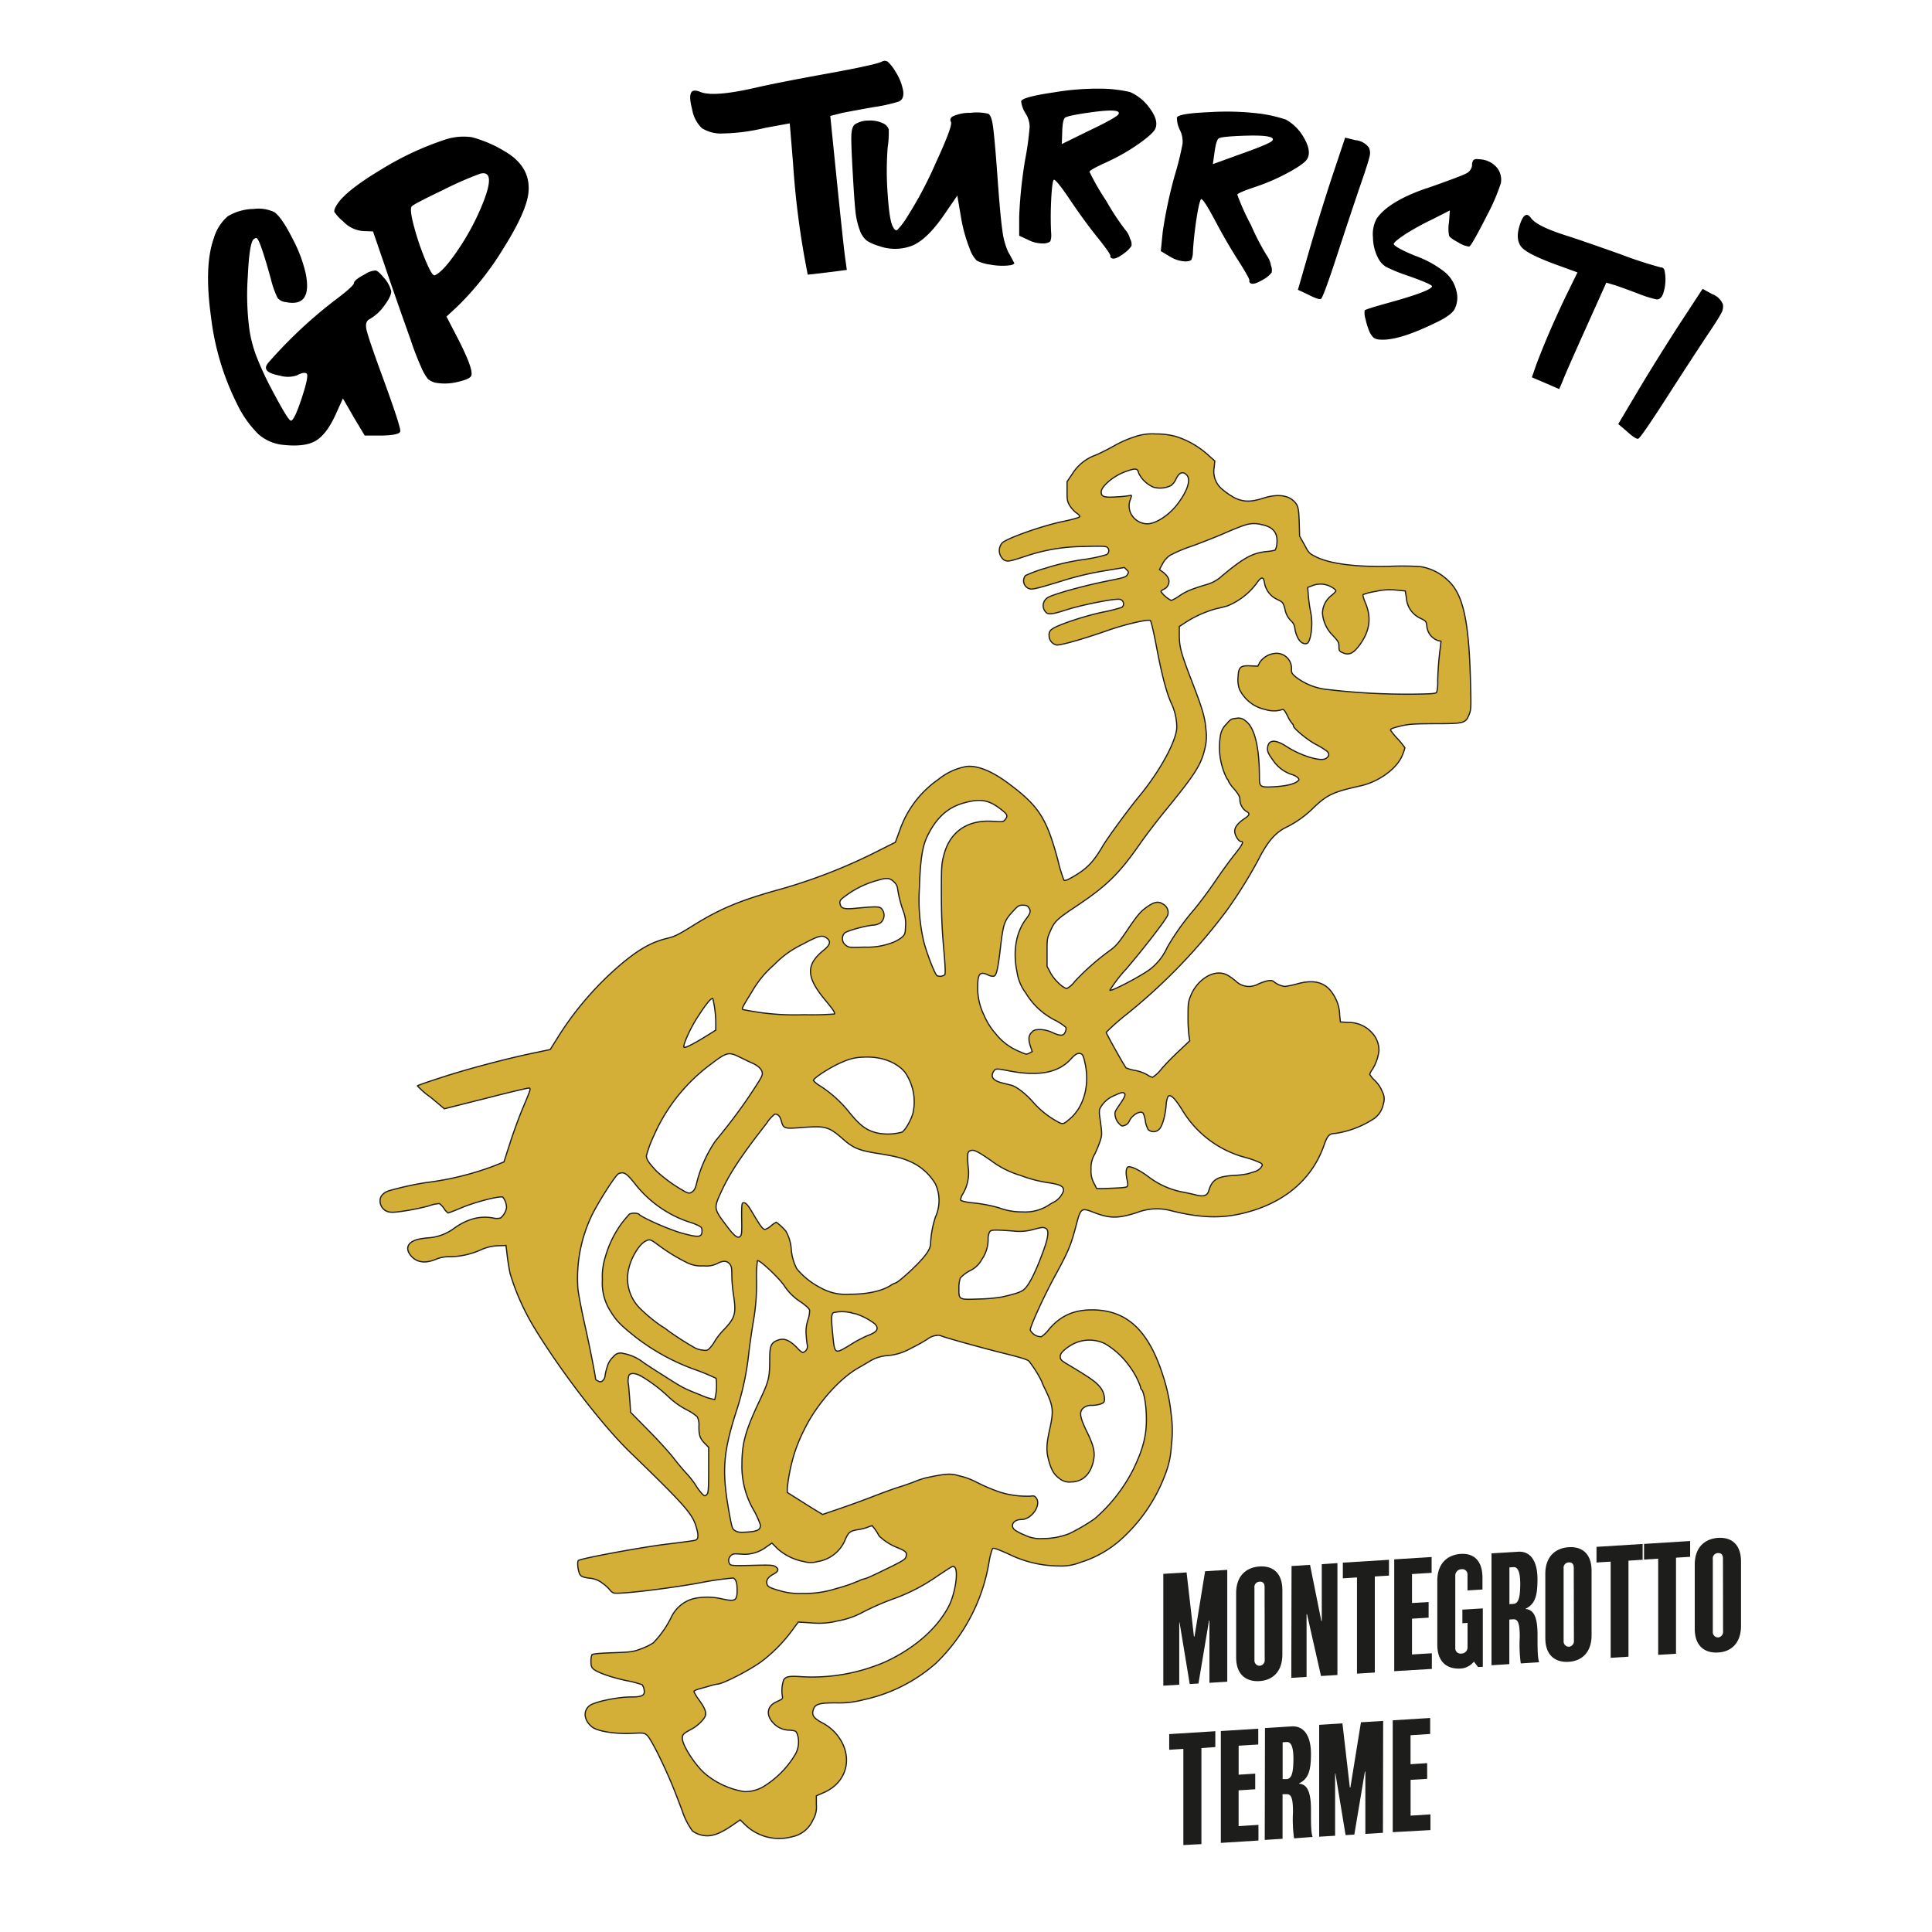 <svg id="New_Layer" data-name="New Layer" xmlns="http://www.w3.org/2000/svg" viewBox="0 0 400 400"><defs><style>.cls-1{fill:#d4af37;stroke:#1d1d1b;stroke-miterlimit:10;stroke-width:0.25px;fill-rule:evenodd;}.cls-2{fill:#1d1e1b;}</style></defs><path class="cls-1" d="M239.22,89.84a11,11,0,0,0-4.43.64,21.4,21.4,0,0,0-4.18,1.86c-1.15.63-2.87,1.53-3.88,1.93A9.36,9.36,0,0,0,222,98.13l-1.08,1.6v2c0,1.84.06,2.11.59,3a6.08,6.08,0,0,0,1.32,1.45c.41.25.73.59.73.76s-1.15.54-3.8,1.09c-4.24.92-11.16,3.37-12.25,4.35a2.43,2.43,0,0,0,.3,3.51c.77.45,1.11.39,4.56-.74a38,38,0,0,1,12-2c3.07-.1,4.42-.08,4.76.09a.93.93,0,0,1-.05,1.6,31.35,31.35,0,0,1-4.73,1,48,48,0,0,0-7.94,1.81,28.18,28.18,0,0,0-4.1,1.51,1.73,1.73,0,0,0,.58,2.64c.72.34,1.34.19,6.88-1.49a62.71,62.71,0,0,1,8.91-2.13l4.11-.68.47.47c.43.42.45.49.15,1s-.62.62-4.26,1.34c-5,1-11.27,2.77-12.25,3.43a1.94,1.94,0,0,0-.37,3c.49.55,1.28.47,4.16-.45,3.28-1.07,10.4-2.47,11.19-2.19a.94.94,0,0,1,.4,1.64,33.79,33.79,0,0,1-4,1c-3.8.81-9.25,2.62-10.4,3.47a1.33,1.33,0,0,0-.68,1.32,2,2,0,0,0,1.49,2c.76.15,5.49-1.19,10.84-3.07,3.35-1.17,8-2.26,8.61-2,.17.06.66,2.09,1.3,5.47,1.11,5.84,2.07,9.49,3.07,11.68a11.84,11.84,0,0,1,1.13,5c-.09,2.83-3.52,9.1-7.8,14.27-2.22,2.69-6.54,8.59-7.56,10.34-1.94,3.3-3.31,4.69-6.16,6.33-1.26.72-1.66.85-1.86.64a30.84,30.84,0,0,1-1.21-4c-2.34-8.78-3.94-11.29-10.27-16-3.45-2.58-6.52-3.79-8.74-3.49a12.76,12.76,0,0,0-5.75,2.66,21.32,21.32,0,0,0-7.91,10.29l-1,2.73-4.88,2.45a113.06,113.06,0,0,1-20.5,7.71c-7.27,2.09-11.31,3.82-16.6,7.14-2.81,1.75-3.69,2.2-5,2.52-3.41.81-5.86,2.15-9.69,5.32a65.6,65.6,0,0,0-13.06,15l-1.73,2.77-3.37.71c-5.58,1.15-13.93,3.36-19.13,5.07-2.71.87-5,1.66-5,1.75a17.47,17.47,0,0,0,2.79,2.4L92,229.56l8.71-2.19c4.78-1.24,8.78-2.17,8.89-2.11.3.19.21.43-1.24,3.88-.79,1.83-2,5.15-2.72,7.37l-1.3,4.05-2,.81a60.65,60.65,0,0,1-14.15,3.47,65.49,65.49,0,0,0-7.41,1.62c-1.26.32-2.09,1.15-2.09,2.07a2.34,2.34,0,0,0,1.62,2.34c.68.19,1.32.17,3.66-.19a47.52,47.52,0,0,0,4.78-1,7.52,7.52,0,0,1,2.23-.49,4.23,4.23,0,0,1,.94,1,3,3,0,0,0,.85.94c.13,0,1.5-.53,3-1.17,2.75-1.13,7.63-2.39,8.33-2.11a3.57,3.57,0,0,1,.77,2.21,3.5,3.5,0,0,1-1.24,2.11,3,3,0,0,1-1.53,0c-2.81-.51-5.48.21-8.31,2.3a10.07,10.07,0,0,1-4.88,1.79,17.61,17.61,0,0,0-1.92.24c-2.54.44-3.3,1.94-1.83,3.58,1.23,1.36,3,1.55,5.22.59a7,7,0,0,1,2.88-.47,16.51,16.51,0,0,0,6.47-1.51,9.24,9.24,0,0,1,3.43-.77l1.6-.06.24,2c.12,1.11.4,2.8.59,3.73a48.4,48.4,0,0,0,5.16,11.51c5.39,8.86,14.08,20.14,19.71,25.57,11.12,10.76,12.85,12.7,13.64,15.32.55,1.81.53,2.64-.09,2.88-.25.1-3,.47-6,.83-5,.6-17.49,2.9-18.24,3.37-.34.19-.1,2.32.32,2.94.26.4.64.55,1.94.74a4.92,4.92,0,0,1,2.77,1.09,7.8,7.8,0,0,1,1.49,1.36,1.68,1.68,0,0,0,.79.62c1.07.3,11.47-.94,17.82-2.11a65.92,65.92,0,0,1,6.88-1c.57.19.83.93.83,2.53,0,2.2-.36,2.39-3.24,1.77a13.06,13.06,0,0,0-5.9,0,7.16,7.16,0,0,0-4.54,3.92,20.59,20.59,0,0,1-3.67,5.2,12.39,12.39,0,0,1-2.53,1.24c-1.64.61-2,.68-5.88.81-3.11.12-4.18.23-4.31.44a4,4,0,0,0-.19,1.39c0,.85.11,1.17.47,1.51.79.73,3.62,1.73,6.84,2.43a21.22,21.22,0,0,1,3.28.85,2.32,2.32,0,0,1,.41,1c.23,1.22-.34,1.54-2.77,1.54-2.77,0-7.48,1-8.51,1.79-1.42,1.09-1.17,3.13.56,4.45,1.15.88,4.79,1.45,8.1,1.3,2.47-.13,2.62-.1,3.19.34.83.66,3.88,6.82,5.8,11.7.85,2.2,1.62,4.2,1.7,4.5a15.5,15.5,0,0,0,1.94,3.66,5.27,5.27,0,0,0,3.09,1c1.39,0,2.92-.64,5.05-2.09l1.75-1.2,1.23,1.2a10.13,10.13,0,0,0,9.55,2.28,5.94,5.94,0,0,0,4.26-3.43,5.25,5.25,0,0,0,.73-3.22V371.8l1.57-.68c5.16-2.26,6.23-8.1,2.28-12.43a9.55,9.55,0,0,0-2.51-1.93c-1.88-1-2.32-1.62-2-2.69.36-1.26,1.15-1.51,4.71-1.51a19.39,19.39,0,0,0,5.69-.64,33.07,33.07,0,0,0,15-7.55,37.56,37.56,0,0,0,11-20.9,14.59,14.59,0,0,1,.72-2.83c.19-.22.85,0,3.33,1.1a23.77,23.77,0,0,0,10.35,2.48,10.78,10.78,0,0,0,4.54-.75,22.61,22.61,0,0,0,8.14-4.52,34,34,0,0,0,9.42-13.72,18.61,18.61,0,0,0,1.26-5.94,24.83,24.83,0,0,0-.07-6.72,37,37,0,0,0-1.28-6.5c-2.89-9.9-7.2-14.46-14.12-14.85-4.31-.23-7.33,1-9.87,4a6.51,6.51,0,0,1-1.58,1.53,2.52,2.52,0,0,1-2.3-1.38c-.06-.64,2.82-7,5.12-11.19,2.83-5.22,3.28-6.28,4.43-10.65.87-3.35,1.06-3.5,3.37-2.6,3.53,1.38,5.19,1.4,9.2.11a11.48,11.48,0,0,1,6.59-.49c5.86,1.51,10.16,1.76,14.53.83,8.86-1.9,15-6.89,17.58-14.26.7-2,1.08-2.43,2.32-2.45a19.93,19.93,0,0,0,7.56-2.77,4.8,4.8,0,0,0,2.41-3.35,3.13,3.13,0,0,0-.21-2.51,6.72,6.72,0,0,0-1.56-2.34,6,6,0,0,1-1.06-1.28,3.72,3.72,0,0,1,.55-1,9.33,9.33,0,0,0,1.37-3.92,5.29,5.29,0,0,0-1.39-3.62,6.45,6.45,0,0,0-4.9-2.19l-1.7-.11-.15-1.49a8.07,8.07,0,0,0-1.28-4.14c-1.54-2.55-3.92-3.26-7.52-2.25a19.08,19.08,0,0,1-2.52.53,4.45,4.45,0,0,1-2.32-1c-.45-.41-1.45-.26-3.2.49a3.92,3.92,0,0,1-4.75-.68c-1.62-1.28-2.28-1.58-3.47-1.58-2.2,0-4.67,2-5.73,4.58-.56,1.38-.6,1.7-.6,4.37a32.43,32.43,0,0,0,.19,4l.17,1.07-2.11,2c-1.17,1.06-2.83,2.77-3.69,3.75a7.69,7.69,0,0,1-1.89,1.81,3,3,0,0,1-1.13-.53,8.25,8.25,0,0,0-2.45-.88,8.77,8.77,0,0,1-1.9-.53c-.3-.25-4.13-7.09-4.13-7.37a47.31,47.31,0,0,1,4.2-3.71A118.29,118.29,0,0,0,254,188.48,96.75,96.75,0,0,0,260.53,178c1.92-3.8,3.58-5.71,5.94-6.8a21.64,21.64,0,0,0,5.63-4.11c2.77-2.6,4-3.14,9.61-4.39,3.84-.88,7.52-3.58,8.63-6.33a10.52,10.52,0,0,0,.53-1.54,15.68,15.68,0,0,0-1.49-1.85,14.73,14.73,0,0,1-1.49-1.81c0-.28.43-.45,2.3-.9,1.58-.36,2.64-.42,7-.44,6,0,6.24-.09,7-1.94.38-1,.4-1.43.27-6.4-.32-13.1-1.53-18.58-4.81-21.45a10.51,10.51,0,0,0-5.58-2.73,58.91,58.91,0,0,0-6.33-.06c-7,.17-12.45-.52-15.35-2-1.32-.66-1.42-.76-2.32-2.47l-1-1.77-.08-2.89c-.11-3.07-.24-3.58-1.26-4.5-1.28-1.15-3.49-1.34-6.14-.49s-4.11.79-5.86,0a14.39,14.39,0,0,1-2.6-1.77,4.74,4.74,0,0,1-1.74-4.63l.12-1.3-1.36-1.21a18,18,0,0,0-6.78-3.88A16,16,0,0,0,239.22,89.84ZM235.77,98a6,6,0,0,0,3.15,2.9,5.13,5.13,0,0,0,3.5-.36,3.19,3.19,0,0,0,1-1.24c.68-1.47,1.43-1.79,2.24-1,1,1,.17,3.43-2,6.23-1.89,2.4-4.79,4.15-6.47,3.9a3.87,3.87,0,0,1-3-2,3.62,3.62,0,0,1-.12-3.12c.27-.81.27-.83-.22-.7a23.7,23.7,0,0,1-2.64.26c-2.54.17-3.22,0-3.22-1,0-1.17,2.54-3.32,4.93-4.19S235.51,97,235.77,98Zm25.55,10.64c2.3.49,3.24,1.7,3.05,3.83a3.4,3.4,0,0,1-.37,1.43,10.6,10.6,0,0,1-1.64.28c-3,.27-4.88,1.3-9.42,5.11a7.71,7.71,0,0,1-3.19,1.75c-3.31,1-4.14,1.38-5.59,2.34a8.84,8.84,0,0,1-1.66.94,5.94,5.94,0,0,1-2.13-1.83c0-.13.28-.36.62-.51a1.74,1.74,0,0,0,.87-.88c.43-1,0-1.87-1.3-2.81l-.51-.36.64-1.2A5.09,5.09,0,0,1,242.2,115a28.48,28.48,0,0,1,4.59-1.94c2-.73,5.09-1.94,6.79-2.69s3.63-1.51,4.26-1.68A5.72,5.72,0,0,1,261.32,108.66Zm.47,12a4.62,4.62,0,0,0,2.64,3.46c1.21.61,1.24.64,1.62,2.08a4.5,4.5,0,0,0,1.19,2.31,2.31,2.31,0,0,1,.83,1.49,6.25,6.25,0,0,0,.47,1.74c.47,1.13,1.2,1.69,2,1.52s1.38-3.8.83-6.46a30.45,30.45,0,0,1-.49-3.43l-.13-1.73.89-.34a4.54,4.54,0,0,1,3.86.17c.6.3,1.07.69,1.07.86s-.43.59-.94,1a4.78,4.78,0,0,0-1.83,3.64,7.31,7.31,0,0,0,2.15,4.62c1.13,1.22,1.26,1.43,1.26,2.26s.06,1,.76,1.3c1.28.6,2.2.19,3.5-1.55,2.13-2.9,2.53-5.67,1.23-8.74-.42-1-.59-1.62-.47-1.75a13.74,13.74,0,0,1,2.67-.66,12.51,12.51,0,0,1,4.24-.25l1.81.17.23,1.49a5,5,0,0,0,2.86,4.15c1.24.62,1.26.64,1.38,1.75a3.49,3.49,0,0,0,2.28,2.88l.64.13-.12,1.19a63.11,63.11,0,0,0-.56,7.05,8.81,8.81,0,0,1-.21,2.35c-.17.25-1,.34-5.11.38a141.12,141.12,0,0,1-17.78-1,12.79,12.79,0,0,1-6.18-2.48c-.85-.7-1-.91-1-1.61a3.1,3.1,0,0,0-3-3.37,4.33,4.33,0,0,0-3.56,1.87l-.4.79-1.49-.06c-2.11-.11-2.5.23-2.6,2.28a6,6,0,0,0,.27,2.53,7.67,7.67,0,0,0,5.33,4.22,6,6,0,0,0,3.28.11c.51-.28.68-.11,1.41,1.32a6.9,6.9,0,0,0,.89,1.45.88.88,0,0,1,.28.51c0,.53,2.83,2.88,4.67,3.86a16,16,0,0,1,2.28,1.4c.57.52.44,1.15-.32,1.54-1.15.6-5.16-.66-8-2.49-2.52-1.65-3.95-1.47-4,.51,0,.57.26,1.08,1.11,2.26a7.53,7.53,0,0,0,3.92,3,3.22,3.22,0,0,1,1.22.62c.34.38.34.43,0,.75-.66.59-2.36,1-4.75,1.15-3,.17-3.17.08-3.17-1.92,0-6.31-1-10.34-2.84-11.68a2.16,2.16,0,0,0-2-.55c-1,.08-1.15.21-2,1.19a4.17,4.17,0,0,0-1.26,2.56,14.22,14.22,0,0,0,.53,6.67,11.38,11.38,0,0,0,.88,2.11,1,1,0,0,1,.3.53,7.9,7.9,0,0,0,1.17,1.58c.89,1.08,1.17,1.55,1.17,2.08a3.09,3.09,0,0,0,1.3,2.52c.83.42.77.77-.28,1.47-1.4.94-2.09,1.79-2.09,2.64s.79,2.15,1.33,2.15.42.49-1.28,2.6c-.9,1.11-2.75,3.65-4.09,5.63s-3.37,4.69-4.48,6a50.43,50.43,0,0,0-5.43,7.65,11.87,11.87,0,0,1-3.6,4.58c-2,1.49-8.14,4.69-8.29,4.31a29.29,29.29,0,0,1,3.32-4.31c3.75-4.37,8.31-10.29,8.65-11.21a1.93,1.93,0,0,0-.94-2.28c-1-.68-1.89-.51-3.6.75-1.13.83-1.72,1.53-3.66,4.37-2.11,3.11-2.45,3.51-4,4.64a50.5,50.5,0,0,0-7.05,6.25,4.9,4.9,0,0,1-1.62,1.44c-.73,0-2.6-1.76-3.37-3.19l-.74-1.39v-2.87c0-2.79,0-2.92.72-4.52.83-1.92,1.34-2.39,5.35-5.07,6.35-4.24,8.86-6.71,13.3-13.09,1.15-1.64,3.3-4.45,4.77-6.26,6.56-8,7.75-9.87,8.54-13.3a10.12,10.12,0,0,0,.22-3.9c-.22-2.62-.66-4.17-3.14-10.57-2.06-5.41-2.38-6.6-2.38-9.14v-1.64l1.53-1A23.37,23.37,0,0,1,251.9,126c.64-.12,1.62-.38,2.22-.55a14.18,14.18,0,0,0,6-4.62C261.15,119.35,261.57,119.31,261.79,120.65ZM207,167.38c1.58,1.2,1.73,1.5,1.15,2.24-.42.56-.44.56-2.49.43-5.33-.39-9,2.11-10.25,7-.47,1.79-.51,2.3-.51,7.88,0,4.37.13,7.4.47,11.28s.4,5.39.23,5.6A1.59,1.59,0,0,1,194,202c-.47-.32-2.24-4.93-2.77-7.16a38.06,38.06,0,0,1-.88-10.89c.19-6,.62-8.74,1.66-10.87,1.92-3.9,4.31-6,7.78-6.9C203,165.32,204.68,165.64,207,167.38ZM185.1,182.6a2.21,2.21,0,0,1,.72,1.26,23.77,23.77,0,0,0,1.22,4.83,7.16,7.16,0,0,1,.44,3.16c-.06,1.49-.12,1.62-.81,2.26a8.07,8.07,0,0,1-2.55,1.27,14.39,14.39,0,0,1-5.12.71c-3.26.1-3.3.08-3.94-.43a1.7,1.7,0,0,1-.21-2.47c.51-.47,3.94-1.43,5.79-1.64a3.09,3.09,0,0,0,1.75-.56,2.06,2.06,0,0,0,.15-2.83c-.36-.49-1.15-.51-5-.15-2.66.28-3.36.13-3.58-.74s0-1,1.79-2.28a19.41,19.41,0,0,1,5.91-2.71C183.58,181.68,184.24,181.75,185.1,182.6Zm26.65,4.81c.69,0,1,.11,1.22.47.51.73.42,1.13-.51,2.35-2.11,2.77-2.79,6.73-1.9,11a9.42,9.42,0,0,0,1.81,4.35,14.94,14.94,0,0,0,5.93,5.58,11.85,11.85,0,0,1,2.32,1.49c.15.24.13.53-.07,1-.34.86-1,.88-2.7.11a6.13,6.13,0,0,0-2.45-.6c-1.07,0-1.3.07-1.79.56-.68.68-.75,1.47-.24,3l.34,1-.61.32c-.56.3-.71.28-2-.32a11.89,11.89,0,0,1-4.92-3.66,13.86,13.86,0,0,1-2.43-3.84,12.68,12.68,0,0,1-1.32-6.16c0-2.49.53-3,2.15-2.19a2.45,2.45,0,0,0,1.11.26c.6-.09.9-1.28,1.43-5.82.6-5.09.79-5.67,2.6-7.63C210.77,187.52,211,187.41,211.75,187.41Zm-40.55,6.84c.88.69.69,1.37-.72,2.52-3.69,3-3.58,5.58.45,10.38,1.66,2,2,2.55,1.81,2.79a62.56,62.56,0,0,1-6.27.15,52.45,52.45,0,0,1-9.31-.49c-1.75-.28-3.28-.54-3.37-.6-.25-.17-.08-.49,1.92-3.73a21.18,21.18,0,0,1,4.56-5.52,20.08,20.08,0,0,1,5.88-4.24C169.56,193.68,170.24,193.51,171.2,194.25Zm-23.61,12.51a22.52,22.52,0,0,1,.6,5.46l0,1.06-1.6,1c-3.21,2-4.9,2.82-5,2.5-.19-.54,1.54-4.31,3-6.44C146.29,207.7,147.27,206.55,147.59,206.76Zm75.76,11.34c.76,0,.93.28,1.34,2.22.91,4.51-.32,8.9-3.22,11.35-1.47,1.24-1.36,1.24-3.26.13a18.41,18.41,0,0,1-4.07-3.34c-1.6-1.88-3.62-3.48-4.77-3.78l-1.88-.47c-1.94-.49-2.51-1.32-1.72-2.47.38-.53.57-.53,3.28,0,5.92,1.13,9.95.39,12.53-2.34C222.45,218.44,222.92,218.1,223.35,218.1Zm-70.34.7c.76.36,2,1,2.74,1.3,1.5.68,2.24,1.58,2.05,2.43-.13.51-.53,1.19-2.79,4.58-1.34,2-3.39,4.8-5.29,7.14-.59.75-1.38,1.71-1.72,2.15a27.22,27.22,0,0,0-3.71,8.31c-.28,1.24-.49,1.69-.92,2s-.63.4-1.27.15a30.92,30.92,0,0,1-6.14-4.35c-1.64-1.75-2.13-2.47-2.13-3.22a24.42,24.42,0,0,1,1.55-4.18,36.7,36.7,0,0,1,11.83-14.8C150.41,217.86,150.88,217.74,153,218.8Zm25.76.07c3.58-.2,6.77,1,8.54,3.06a10.69,10.69,0,0,1,1.73,8.42c-.3,1.37-1.68,3.79-2.32,4.05a11.05,11.05,0,0,1-5,.19c-2.26-.51-3.6-1.49-5.84-4.24a25,25,0,0,0-6.14-5.56,5.27,5.27,0,0,1-1.32-1.07c-.08-.51,3.86-3,6.12-3.89A10.61,10.61,0,0,1,178.77,218.87Zm54,7.48c.32.29.11.78-.93,2.3s-1.09,1.62-.94,2.43a3,3,0,0,0,.75,1.51c.53.57.66.62,1.23.4a1.57,1.57,0,0,0,.9-.81c.53-1.32,2.36-2.38,2.92-1.68a6.31,6.31,0,0,1,.44,1.64,5.18,5.18,0,0,0,.6,1.75,1.64,1.64,0,0,0,2.3-.13c.62-.66,1.19-2.68,1.39-4.84a5.26,5.26,0,0,1,.4-1.91c.51-.52,1.36.29,2.92,2.77a21.71,21.71,0,0,0,13,9.84,18,18,0,0,1,3.3,1.19c.39.35.39.37,0,.94a2.71,2.71,0,0,1-1.32.83c-.51.15-1.15.37-1.45.45a19,19,0,0,1-2.73.32c-3.53.21-4.6.85-5.3,3.2-.28,1-1.07,1.25-2.56.87-.68-.17-2-.47-3.05-.66a16.93,16.93,0,0,1-6.79-3.07c-1.73-1.32-3.56-2.24-4.22-2.11-.49.09-.62,1.17-.28,2.71.19.85.19,1.19,0,1.38s-1.13.28-5.11.41l-1.18,0-.59-1.15a5.11,5.11,0,0,1-.58-2.79,5.54,5.54,0,0,1,.77-3.2,24.67,24.67,0,0,0,1.15-2.81c.38-1.26.38-1.34-.15-5.14a4.77,4.77,0,0,1,0-1.32,5.69,5.69,0,0,1,2.92-2.79C232.06,226.2,232.51,226.07,232.76,226.35Zm-72.34,4.32c.66,0,1.05.41,1.32,1.37.47,1.66.56,1.68,4.31,1.4,5-.36,5.52-.21,8.69,2.58,1.9,1.66,3.18,2.17,6.73,2.75,4.2.66,5.35,1,7.25,1.85a11.49,11.49,0,0,1,4.94,4.5,8.28,8.28,0,0,1,0,6.86,20.47,20.47,0,0,0-1,5.39c0,1.13-.75,2.32-2.81,4.43-1.79,1.81-4.12,3.82-4.46,3.82a4.55,4.55,0,0,0-1.06.55c-1.83,1.15-4.82,1.79-8.44,1.79a10.61,10.61,0,0,1-6-1.34,15.65,15.65,0,0,1-4.92-3.92,10.42,10.42,0,0,1-1.15-3.92,8.8,8.8,0,0,0-1.11-3.86,11.18,11.18,0,0,0-2-1.87,4.73,4.73,0,0,0-1.08.74,3.77,3.77,0,0,1-1.24.75c-.47,0-1-.75-2.43-3.16-1.19-2.06-1.7-2.6-2.24-2.28-.15.11-.21,1.24-.17,3.33.05,2.66,0,3.24-.27,3.51-.54.56-1.26,0-2.94-2.26-2.6-3.45-2.6-3.53-1-7,1.77-3.85,4.24-7.56,9.38-14.12A7.32,7.32,0,0,1,160.42,230.67Zm44.64,9.53a19.15,19.15,0,0,0,6.18,3.15,27.48,27.48,0,0,0,5.59,1.49c2.72.39,3.45.77,3.34,1.73a4.27,4.27,0,0,1-1.85,2.24,7.92,7.92,0,0,0-1.07.61,9,9,0,0,1-5.54,1.49,13.43,13.43,0,0,1-4.9-.85A30.93,30.93,0,0,0,201,249c-1.28-.17-2-.37-2.11-.54a2.68,2.68,0,0,1,.47-1.3,8.49,8.49,0,0,0,1.15-5,23.58,23.58,0,0,1-.17-2.39c0-1,.07-1.26.39-1.45C201.53,237.92,202.14,238.19,205.06,240.2Zm-73.17,5.43a23.74,23.74,0,0,0,10.57,7.31,14,14,0,0,1,2.07.77c.7.36.8.51.8,1.13,0,1.34-.66,1.42-4,.51-2.75-.73-8.68-3.37-9.08-4a2.68,2.68,0,0,0-1.92,0c-.11.08-.74.81-1.41,1.64a21.56,21.56,0,0,0-3.6,7.24,13.2,13.2,0,0,0-.61,4.71,10.74,10.74,0,0,0,1.76,6.67c1.18,1.92,2.16,2.9,5.31,5.37A44.52,44.52,0,0,0,144,283.6a44.38,44.38,0,0,1,4.26,1.77,11.57,11.57,0,0,1-.28,4.39,12.19,12.19,0,0,1-2.81-.89c-4-1.6-3.48-1.33-9.25-5-.77-.49-1.94-1.26-2.64-1.73a9.63,9.63,0,0,0-4.31-1.94,1.79,1.79,0,0,0-1.94.66,4.35,4.35,0,0,0-1.32,2.15,11,11,0,0,0-.45,1.9,1.4,1.4,0,0,1-.42.87.7.7,0,0,1-1,.15c-.3-.12-.53-.32-.53-.42,0-.56-1.41-7.67-2.33-11.66-.57-2.58-1.17-5.69-1.32-6.92a30.11,30.11,0,0,1,2.65-14.83c1.19-2.65,5.13-8.87,5.79-9.12C129.25,242.54,129.76,242.9,131.89,245.63Zm84.66,8.72c.64.36.47,1.83-.45,4.38-1.66,4.61-3.11,7.48-4.2,8.32-.64.49-1.74.85-4.45,1.47a33.26,33.26,0,0,1-4.69.42c-4.3.17-4.26.17-4.24-2.19a6.69,6.69,0,0,1,.28-2.13,7.33,7.33,0,0,1,1.94-1.5,5.49,5.49,0,0,0,2.55-2.4,7.29,7.29,0,0,0,1.28-4.18,3.08,3.08,0,0,1,.3-1.47c.34-.47.73-.49,4.82-.21a10.55,10.55,0,0,0,4.2-.3C215.85,254.05,216,254.05,216.55,254.35Zm-80.38,3.34a37.75,37.75,0,0,0,6.18,3.79,6.43,6.43,0,0,0,3.3.6,5.09,5.09,0,0,0,2.82-.47c1.21-.64,2-.62,2.6.09.38.47.44.87.44,2.4a31,31,0,0,0,.32,3.86c.62,3.94.39,4.84-1.89,7.25a14.77,14.77,0,0,0-1.9,2.36,6.76,6.76,0,0,1-1,1.43c-.55.6-.7.64-1.55.53a5.38,5.38,0,0,1-1.47-.38,63.9,63.9,0,0,1-5.74-3.67,8.49,8.49,0,0,0-1.32-.91,32.36,32.36,0,0,1-4.51-3.73,8.71,8.71,0,0,1-2.18-8.59c.6-2.22,2.13-4.64,3.35-5.28C134.51,256.52,134.68,256.58,136.17,257.69ZM156.82,261c.41-.24,4.5,3.6,5.58,5.24a11.51,11.51,0,0,0,3.46,3.37c1,.7,1.7,1.34,1.76,1.64a5.92,5.92,0,0,1-.34,2,7.75,7.75,0,0,0-.36,3.26,16.84,16.84,0,0,0,.26,2.18,1.33,1.33,0,0,1-1,1.34,4.44,4.44,0,0,1-1.11-.94c-1.73-1.79-2.9-2.17-4.35-1.49-1.13.53-1.36,1.21-1.36,3.86,0,3.77-.19,4.53-2.09,8.52-2.94,6.22-3.66,8.8-3.66,13.21a17.89,17.89,0,0,0,2.42,9.44,18.5,18.5,0,0,1,1.41,3.11c0,1-.6,1.3-2.66,1.45-1.64.11-2,.06-2.58-.28s-.66-.47-1.34-4.34c-1.45-8.25-1.11-12.11,1.79-21A58.85,58.85,0,0,0,155,280.43c.17-1.54.6-4.67,1-7a44.38,44.38,0,0,0,.64-8.25A23.6,23.6,0,0,1,156.82,261Zm19.41,10.76a1.92,1.92,0,0,0,.79.21,12.87,12.87,0,0,1,4.16,2.17c.87,1,.4,1.69-1.64,2.41a26.62,26.62,0,0,0-3.46,1.86c-3.3,2-3.26,2.06-3.68-2.16-.32-3.36-.3-4.22.19-4.49A8,8,0,0,1,176.23,271.8Zm17.71,4.69a2.41,2.41,0,0,1,.87.1c.22.21,7.7,2.3,12.62,3.54,3.81.94,5.22,1.36,5.6,1.72a24.73,24.73,0,0,1,2.62,4.14,11.88,11.88,0,0,0,.73,1.66c1.68,3.5,1.79,4.43,1,8.08-.73,3.21-.79,4.6-.32,6.43.57,2.2,1.15,3.18,2.3,4a3.12,3.12,0,0,0,2.39.7c2.32,0,3.94-1.49,4.58-4.11.45-1.92.19-3.22-1.26-6.2-1.58-3.22-1.7-4.31-.66-5.08a2.55,2.55,0,0,1,1.7-.46,6.35,6.35,0,0,0,1.82-.3c.66-.28.74-.41.74-1.07a4,4,0,0,0-1.15-2.68c-.79-.94-2.17-1.88-6.63-4.54-1.19-.71-1.38-.92-1.38-1.58s1-1.62,2.62-2.51a7.43,7.43,0,0,1,6.65-.09,16.66,16.66,0,0,1,5.16,4.8,15.58,15.58,0,0,1,2.19,4.15.73.73,0,0,0,.19.51c.43.26.92,2.67,1,5.07.17,4.05-.47,6.89-2.67,11.45a33.52,33.52,0,0,1-8,10.25,38.4,38.4,0,0,1-5.32,3.11,14.92,14.92,0,0,1-5.52,1,7.08,7.08,0,0,1-3.71-.75,9.2,9.2,0,0,1-2.09-1.1c-.92-.92-.11-2.09,1.45-2.09,2.13,0,4.2-3,3.07-4.48-.32-.4-.49-.47-1.15-.36a19,19,0,0,1-6.1-.75,36.25,36.25,0,0,1-5.28-2.23,15.93,15.93,0,0,0-2.3-.94c-.41-.11-1.09-.28-1.54-.41-1.49-.38-2.62-.29-6.54.56a19.26,19.26,0,0,0-2.47.85c-1,.38-2.3.83-2.88,1s-2.62.87-4.56,1.62c-3.3,1.28-6.48,2.43-9.91,3.58l-1.49.51-.74-.45c-.41-.23-2.07-1.25-3.67-2.28L163,309v-.87a37.35,37.35,0,0,1,1.22-6.37,31.51,31.51,0,0,1,2.3-5.78c2.47-5.11,7.18-10.5,11.21-12.78.72-.41,1.85-1.07,2.51-1.47a8,8,0,0,1,3.62-1.07,11.86,11.86,0,0,0,4.71-1.49,35.09,35.09,0,0,0,3.43-1.9A3.57,3.57,0,0,1,193.94,276.49Zm-61.39,8.35a31.9,31.9,0,0,1,5.69,4.24,16.83,16.83,0,0,0,3.94,2.85,9.9,9.9,0,0,1,2.17,1.43,3.71,3.71,0,0,1,.35,2c0,1.85.21,2.49,1.23,3.53l.79.81v4.65c0,3.62-.06,4.73-.3,5a.83.83,0,0,1-.49.37c-.3,0-1.21-1.05-2-2.35a20,20,0,0,0-2-2.49c-.66-.72-1.81-2.11-2.55-3.07s-3-3.47-5.07-5.56l-3.75-3.81-.13-2.07c-.09-1.13-.22-2.75-.3-3.58a3.91,3.91,0,0,1,.08-2C130.5,284.24,131.53,284.24,132.55,284.84Zm48,31.07A9.63,9.63,0,0,1,182,318a11.58,11.58,0,0,0,3.6,2.34c2,.81,2.19,1.05,2,1.88-.13.57-.42.78-2.83,2-4.56,2.23-5.24,2.53-5.9,2.68a3.9,3.9,0,0,0-.88.32,32.52,32.52,0,0,1-4.88,1.68,21,21,0,0,1-6.92,1,13.94,13.94,0,0,1-4.56-.51c-2.3-.66-2.67-.85-2.84-1.45-.19-.79.22-1.42,1.3-2s1.26-1.07.45-1.6c-.49-.32-1.06-.34-4.82-.25-3.53.1-4.3.06-4.58-.2a1.34,1.34,0,0,1,.15-1.79c.43-.42.62-.44,2.13-.34a7.39,7.39,0,0,0,5.25-1.49l1.15-.79,1.1,1.11a11.25,11.25,0,0,0,5.48,2.71,5.11,5.11,0,0,0,2.9,0,7.4,7.4,0,0,0,5.73-4.61c.68-1.53,1-1.72,2.66-2a10.65,10.65,0,0,0,1.79-.43A4.93,4.93,0,0,1,180.52,315.91Zm17,8.5c1,.57.23,5.62-1.15,8.24-2.43,4.59-7,8.61-13,11.41a38,38,0,0,1-17.32,3.13c-2.64-.19-3.35-.07-3.82.64a6.85,6.85,0,0,0-.25,3.53.53.53,0,0,1-.26.54l-1.17.57c-1.75.85-2,2.6-.6,4.16a4.55,4.55,0,0,0,3.46,1.62c1.3.12,1.36.15,1.66.89a5.31,5.31,0,0,1-.45,4.14,19.74,19.74,0,0,1-6.52,6.62,7.47,7.47,0,0,1-4.05,1.07,16.76,16.76,0,0,1-8-3.62c-2.06-1.71-4.81-5.93-4.81-7.42,0-.79.25-1,1.79-1.83,1.3-.64,2.81-2.13,3-2.9s-.22-1.68-1.39-3.28a9.59,9.59,0,0,1-1-1.66c0-.13.41-.35.9-.49s1.53-.43,2.28-.64a11.79,11.79,0,0,1,1.66-.41c1.15,0,7.14-3.11,9.44-4.9a31.77,31.77,0,0,0,6.47-6.8l.86-1.15L168,336a15.74,15.74,0,0,0,5.41-.4,17.14,17.14,0,0,0,5.58-2,57.24,57.24,0,0,1,5.57-2.43,38.39,38.39,0,0,0,9.41-4.79C197.46,324.07,197.2,324.22,197.5,324.41Z"/><path class="cls-2" d="M248.74,361.92l0,19.88L245,382l0-19.91-2.93.18v-3.24l9.55-.6v3.28Z"/><path class="cls-2" d="M252.76,381.55l0-23.16,7.75-.48v3.27l-4.06.25v6l3.43-.22v3.24l-3.44.22v7.41l4.11-.26v3.24Z"/><path class="cls-2" d="M267.92,380.61a28.55,28.55,0,0,1-.22-5.43c0-2.9-.36-3.77-1.37-3.71l-.79,0,0,9.23-3.69.24.05-23.16,5.52-.35c2.34-.14,4,1.64,4,5.72,0,3.5-.55,5.15-2.46,6.08v.06c1.46.14,2.47,1.21,2.46,5.43,0,3,0,4.52.33,5.6Zm-1.49-19.94-.87.05v7.62l.81,0c1.13-.07,1.41-1.51,1.42-4.26C267.78,361.45,267.19,360.62,266.43,360.67Z"/><path class="cls-2" d="M282.68,379.69l0-12.91h-.09l-2.19,13.05-1.81.11-2.11-12.78h-.06l0,12.91-3.3.2,0-23.16,4.82-.3,1.53,13.28h.11l2.19-13.51,4.6-.28-.05,23.16Z"/><path class="cls-2" d="M288.35,379.33l0-23.16,7.75-.48V359l-4.06.26v6l3.44-.22v3.25l-3.43.21,0,7.41,4.11-.26v3.25Z"/><path class="cls-2" d="M250.4,348.41l0-12.91h-.08l-2.19,13.05-1.81.11-2.11-12.77h-.06l0,12.91-3.3.2,0-23.15,4.82-.3,1.52,13.27h.12l2.19-13.51,4.59-.29,0,23.16Z"/><path class="cls-2" d="M260.77,348.05c-2.59.16-4.84-1.14-4.84-4.93l0-13.26c0-3.79,2.29-5.38,4.85-5.54s4.73,1.15,4.72,4.94l0,13.26C265.5,346.31,263.28,347.9,260.77,348.05Zm1.05-19.45c0-.79-.37-1.17-1-1.13a1.1,1.1,0,0,0-1.1,1.26l0,15a1.08,1.08,0,0,0,1.12,1.15,1.15,1.15,0,0,0,1-1.28Z"/><path class="cls-2" d="M273.5,347l-2.9-12.81h-.09l0,13-3.16.19.05-23.15,3.83-.24,2.34,11.63h.09l0-11.78,3.24-.21,0,23.16Z"/><path class="cls-2" d="M284.64,326.39l0,19.89-3.69.23,0-19.92-2.93.19v-3.25l9.55-.59v3.27Z"/><path class="cls-2" d="M288.66,346l0-23.15,7.74-.49v3.28l-4.06.25v6l3.44-.21v3.24l-3.44.21v7.41l4.11-.25v3.24Z"/><path class="cls-2" d="M306,345.14l-.82-1.1h-.05a3.74,3.74,0,0,1-2.71,1.41c-2.85.18-4.84-1.37-4.84-4.93l0-13.26c0-3.79,2.34-5.38,4.85-5.54s4.51,1.17,4.5,5v2.37l-3.1.19V326a1.07,1.07,0,0,0-1.21-1.11,1.31,1.31,0,0,0-1.32,1.27l0,15.08a1.1,1.1,0,0,0,1.29,1.11,1.27,1.27,0,0,0,1.25-1.27V336l-1.07.07v-2.81L307,333l0,12.1Z"/><path class="cls-2" d="M314.86,344.39a27.87,27.87,0,0,1-.21-5.43c0-2.89-.36-3.77-1.37-3.7l-.79.05,0,9.23-3.69.23,0-23.16,5.52-.34c2.34-.15,4,1.63,4,5.71,0,3.51-.54,5.16-2.46,6.09v.06c1.47.14,2.48,1.2,2.47,5.43,0,2.95,0,4.52.33,5.59Zm-1.48-19.93-.87.05,0,7.61.82-.05c1.13-.07,1.41-1.5,1.42-4.25C314.73,325.24,314.14,324.41,313.38,324.46Z"/><path class="cls-2" d="M324.78,344.06c-2.59.16-4.84-1.14-4.84-4.94l0-13.25c0-3.79,2.29-5.38,4.86-5.54s4.73,1.15,4.72,4.94l0,13.26C329.52,342.32,327.29,343.91,324.78,344.06Zm1.05-19.46c0-.78-.36-1.16-1-1.12a1.1,1.1,0,0,0-1.1,1.26l0,15.05a1.09,1.09,0,0,0,1.13,1.15,1.15,1.15,0,0,0,1-1.28Z"/><path class="cls-2" d="M337.16,323.12l0,19.88-3.69.23,0-19.91-2.93.18v-3.24l9.55-.6v3.27Z"/><path class="cls-2" d="M347,322.5l0,19.89-3.69.23,0-19.91-2.93.18v-3.24l9.55-.6v3.27Z"/><path class="cls-2" d="M355.72,342.13c-2.59.16-4.84-1.14-4.84-4.93l0-13.26c0-3.79,2.29-5.38,4.85-5.54s4.73,1.15,4.73,4.94l0,13.26C360.45,340.39,358.23,342,355.72,342.13Zm1-19.45c0-.79-.37-1.17-1-1.13a1.1,1.1,0,0,0-1.1,1.26l0,15.05a1.08,1.08,0,0,0,1.12,1.15,1.15,1.15,0,0,0,1-1.28Z"/><path d="M52.53,43.26a7.67,7.67,0,0,1,4.29.67c1,.71,2.2,2.46,3.64,5.27a29.59,29.59,0,0,1,2.82,7.35q1.44,7.11-4.08,6a2.5,2.5,0,0,1-1.76-.9,20.66,20.66,0,0,1-1.39-4c-1.49-5.38-2.46-8.17-2.92-8.35-.1-.07-.3,0-.61.23-.6.5-1,3.09-1.22,7.78a54.22,54.22,0,0,0,.37,11.15A27,27,0,0,0,53,73.54,64.81,64.81,0,0,0,55.93,80c2.41,4.59,3.84,7,4.27,7.09s1.19-1.4,2.25-4.61,1.4-4.93,1-5.17-1.07-.07-2,.41a5.79,5.79,0,0,1-3.44.07c-1.63-.31-2.58-.72-2.85-1.25s0-1.05.76-1.86A94.94,94.94,0,0,1,69,62.42q4.21-3.14,4.28-3.81c0-.44.82-1.07,2.35-1.87A4.17,4.17,0,0,1,77.78,56c.38.08.91.55,1.61,1.4A6.34,6.34,0,0,1,81,60.32c0,.66-.45,1.64-1.46,3a9.53,9.53,0,0,1-3,2.74c-.67.35-.9,1-.68,2.1s1.28,4.21,3.2,9.48q4,10.9,3.81,11.68c-.13.52-1.4.81-3.81.86l-3.55,0-2.29-3.83-2.22-3.86-1.52,3.36q-1.87,4.09-4.11,5.41c-1.49.88-3.69,1.16-6.6.86a9.15,9.15,0,0,1-5.3-2.25A22.67,22.67,0,0,1,49,83.48a54.51,54.51,0,0,1-5.31-17.85q-1.47-10.53.56-16.26a9.57,9.57,0,0,1,2.93-4.61A10.84,10.84,0,0,1,52.53,43.26Z"/><path d="M92.2,28.89a12.13,12.13,0,0,1,5.51-.48,25.68,25.68,0,0,1,6.64,2.83q5.61,3.19,5.06,8.63-.39,3.9-5.09,11.41a61.66,61.66,0,0,1-9.58,12.13l-2.3,2.13,2.17,4.19c2.22,4.29,3.23,6.94,3,7.94-.13.58-1.1,1-2.93,1.42a11,11,0,0,1-4.56.14,3.94,3.94,0,0,1-1.51-.75,10.21,10.21,0,0,1-1.34-2.3A59.43,59.43,0,0,1,85,70.3q-3-8.39-5.37-15.39l-2.4-7-2-.07a6.3,6.3,0,0,1-4.18-2,9.18,9.18,0,0,1-1.81-1.94c-.11-.28.05-.76.47-1.45q1.74-2.87,9.1-7.29A62.35,62.35,0,0,1,92.2,28.89Zm-7,13.89c-.27.51-.07,2,.59,4.38A54,54,0,0,0,88.14,54q1.33,3.18,1.86,3c1.16-.46,2.8-2.26,4.92-5.42A50.25,50.25,0,0,0,100,42q2.72-6.83-.55-6.05a71.35,71.35,0,0,0-7.69,3.37C87.46,41.38,85.29,42.52,85.22,42.78Z"/><path d="M185.37,14.78A11,11,0,0,1,187,18.85c.14,1.16-.18,1.88-.94,2.18a33.48,33.48,0,0,1-5.12,1.14c-2.64.46-4.82.87-6.53,1.2L171.9,24l1.38,13.62q1.4,13.71,1.73,16l.32,2.26-4.1.53-4,.46-.65-3.45a175.75,175.75,0,0,1-2.39-19.64l-.68-8.24-5.13.94a39.37,39.37,0,0,1-8.65,1.15,7.42,7.42,0,0,1-4.42-1.1,7,7,0,0,1-2-3.84q-1-3.82.44-3.93a2.73,2.73,0,0,1,1.16.24q2.68,1.18,11.47-.83,4.63-1.07,14.94-2.94T182.7,12.7a1.07,1.07,0,0,1,1.19.16A8.65,8.65,0,0,1,185.37,14.78Zm19.23,8.77c.45.19.78,1.08,1,2.69s.54,5.13.93,10.57.72,9,1,10.9a15.31,15.31,0,0,0,1.17,4.38c.87,1.56,1.3,2.37,1.31,2.42s-.23.29-.71.38a10.45,10.45,0,0,1-1.85.13,12.51,12.51,0,0,1-2.38-.23,9,9,0,0,1-2.82-.81,6.28,6.28,0,0,1-1.47-2.46,31.84,31.84,0,0,1-1.88-6.93l-.7-4.09-2.65,3.85q-3.37,4.95-6.4,6.39a9.8,9.8,0,0,1-7.18.19,9.67,9.67,0,0,1-2.47-1.08A4.66,4.66,0,0,1,178,47.64a15.89,15.89,0,0,1-.9-4q-.24-2.34-.5-7-.4-6.7-.34-8.58c.05-1.25.3-2,.77-2.33a5.18,5.18,0,0,1,2.83-.77,6.15,6.15,0,0,1,3,.59A2.08,2.08,0,0,1,184,26.78a20,20,0,0,1-.22,3.79,63.43,63.43,0,0,0,0,9.59q.38,5.66,1.11,6.82c.31.63.62.82.93.58a15.44,15.44,0,0,0,2-2.66,80.13,80.13,0,0,0,5.87-11.06q3.65-7.91,3.19-8.6c-.25-.47-.11-.86.41-1.16a8.1,8.1,0,0,1,3.6-.71A10.41,10.41,0,0,1,204.6,23.55Z"/><path d="M233.94,19.05a9.82,9.82,0,0,1,4.14,3.41c1.2,1.64,1.58,3,1.15,4.1q-.34,1-3.45,3.21a41.88,41.88,0,0,1-6.63,3.79c-2.36,1.07-3.55,1.74-3.58,2a49,49,0,0,0,3.45,6,52.16,52.16,0,0,0,3.94,6,4.49,4.49,0,0,1,1,1.85,2.34,2.34,0,0,1,.3,1.5A5.54,5.54,0,0,1,233,52.24c-1.53,1.21-2.52,1.58-3,1.1q-.15-.09-.12-.42c0-.27-.88-1.55-2.72-3.84s-3.69-4.84-5.57-7.63-3-4.2-3.37-4.23q-.24,0-.42,1.83c-.12,1.24-.2,2.73-.24,4.49s0,3.35.07,4.77a3.73,3.73,0,0,1-.16,1.61c-.13.21-.49.36-1.1.47a6.58,6.58,0,0,1-3.36-.66l-2-.93,0-4a95.65,95.65,0,0,1,1.22-11.68,60.59,60.59,0,0,0,.95-6.91,5.33,5.33,0,0,0-.76-2.59,5.94,5.94,0,0,1-1-2.62q.09-.89,6.74-1.87a55,55,0,0,1,10.53-.76A28.69,28.69,0,0,1,233.94,19.05Zm-9,4.33c-2.64.4-4.13.73-4.45,1s-.52,1.24-.57,2.92l-.08,2.52L225.59,27c3.87-1.84,5.88-3,6-3.4Q232.24,22.3,225,23.38Z"/><path d="M266.23,24.76A9.78,9.78,0,0,1,270,28.59q1.51,2.63.71,4.2-.45,1-3.77,2.82a41.26,41.26,0,0,1-7,3.07c-2.46.82-3.72,1.37-3.77,1.63A49.09,49.09,0,0,0,259,46.59a51.37,51.37,0,0,0,3.29,6.34,4.5,4.5,0,0,1,.84,2,2.46,2.46,0,0,1,.14,1.52,5.68,5.68,0,0,1-1.46,1.27c-1.65,1-2.67,1.3-3.05.78-.1-.07-.13-.22-.08-.43s-.71-1.63-2.3-4.11-3.17-5.2-4.74-8.16-2.54-4.5-2.91-4.57c-.15,0-.36.56-.61,1.78s-.48,2.69-.7,4.44-.37,3.33-.44,4.75a4,4,0,0,1-.32,1.59c-.15.19-.54.3-1.15.34a6.5,6.5,0,0,1-3.27-1l-1.91-1.14.4-4a96.92,96.92,0,0,1,2.43-11.49,61.53,61.53,0,0,0,1.68-6.77,5.43,5.43,0,0,0-.48-2.66,5.73,5.73,0,0,1-.69-2.71q.18-.87,6.89-1.15a56.05,56.05,0,0,1,10.56.35A28.92,28.92,0,0,1,266.23,24.76Zm-9.37,3.37c-2.67.11-4.18.28-4.53.52s-.64,1.17-.87,2.83l-.35,2.5,6-2.17c4-1.43,6.15-2.34,6.35-2.75Q264.2,27.82,256.86,28.13Z"/><path d="M283.41,30.55a2.7,2.7,0,0,1,.13,1.89q-.26,1.19-1.69,5.33-2.1,6.13-5,15t-3.36,9.11c-.33.15-1.2-.14-2.62-.88l-2.15-1,2-6.94q2-7,4.85-15.8l2.93-8.76,2.13.52A3.86,3.86,0,0,1,283.41,30.55Z"/><path d="M310,34.8a4,4,0,0,1,.74,3.11,40.86,40.86,0,0,1-2.85,6.64q-3.21,6.33-3.71,6.5a5.23,5.23,0,0,1-2.23-.84c-1.19-.63-1.83-1.1-1.94-1.43A8.3,8.3,0,0,1,300,46l.18-2.43-3.68,1.87a54.68,54.68,0,0,0-5.47,3c-1.49,1-2.31,1.64-2.46,2S290,51.74,293.11,53a21.46,21.46,0,0,1,6,3.31,7.12,7.12,0,0,1,2.42,3.92,5.26,5.26,0,0,1-.45,3.92c-.61.9-2.05,1.87-4.31,2.89q-7.38,3.56-11.06,3.27a2.4,2.4,0,0,1-1.32-.39,3.94,3.94,0,0,1-.9-1.35,14.29,14.29,0,0,1-.77-2.51,4,4,0,0,1-.18-1.79q.07-.23,4.95-1.58,8.68-2.4,9-3.39c.09-.25-1.56-1-5-2.21a34.44,34.44,0,0,1-4.51-1.83,4.56,4.56,0,0,1-1.61-1.74,9.38,9.38,0,0,1-1.11-4.35A6.8,6.8,0,0,1,285,45.3q2.39-3.54,10.16-6.26a.81.81,0,0,1,.28-.07c4.53-1.59,7.19-2.59,8-3a2.16,2.16,0,0,0,1.33-1.68l0-.07a1.71,1.71,0,0,1,.31-1.1,1.24,1.24,0,0,1,1-.15A5,5,0,0,1,310,34.8Z"/><path d="M344.81,57.64a9,9,0,0,1-.51,3.27c-.33.8-.81,1.15-1.42,1.06a23.67,23.67,0,0,1-3.74-1.19q-2.82-1.06-4.68-1.7l-1.89-.56-4.22,9.39Q324.12,77.3,323.49,79l-.67,1.56L320,79.33l-2.84-1.21.88-2.54q2.24-6,5.85-13.65l2.71-5.53-3.68-1.34q-6.13-2.19-7.68-3.66t-.69-4.49c.54-1.84,1.13-2.63,1.79-2.37a2,2,0,0,1,.62.58c.86,1.2,3.45,2.46,7.79,3.8q3.34,1.09,10.76,3.72a84.14,84.14,0,0,0,8.36,2.73.68.68,0,0,1,.71.48A8.37,8.37,0,0,1,344.81,57.64Z"/><path d="M356.71,63a2.73,2.73,0,0,1-.36,1.87c-.37.72-1.36,2.3-3,4.72q-3.58,5.41-8.62,13.25t-5.57,8c-.36.07-1.13-.43-2.31-1.51l-1.81-1.54,3.68-6.2q3.72-6.27,8.72-14.05l5.06-7.73,1.92,1.05A3.87,3.87,0,0,1,356.71,63Z"/></svg>